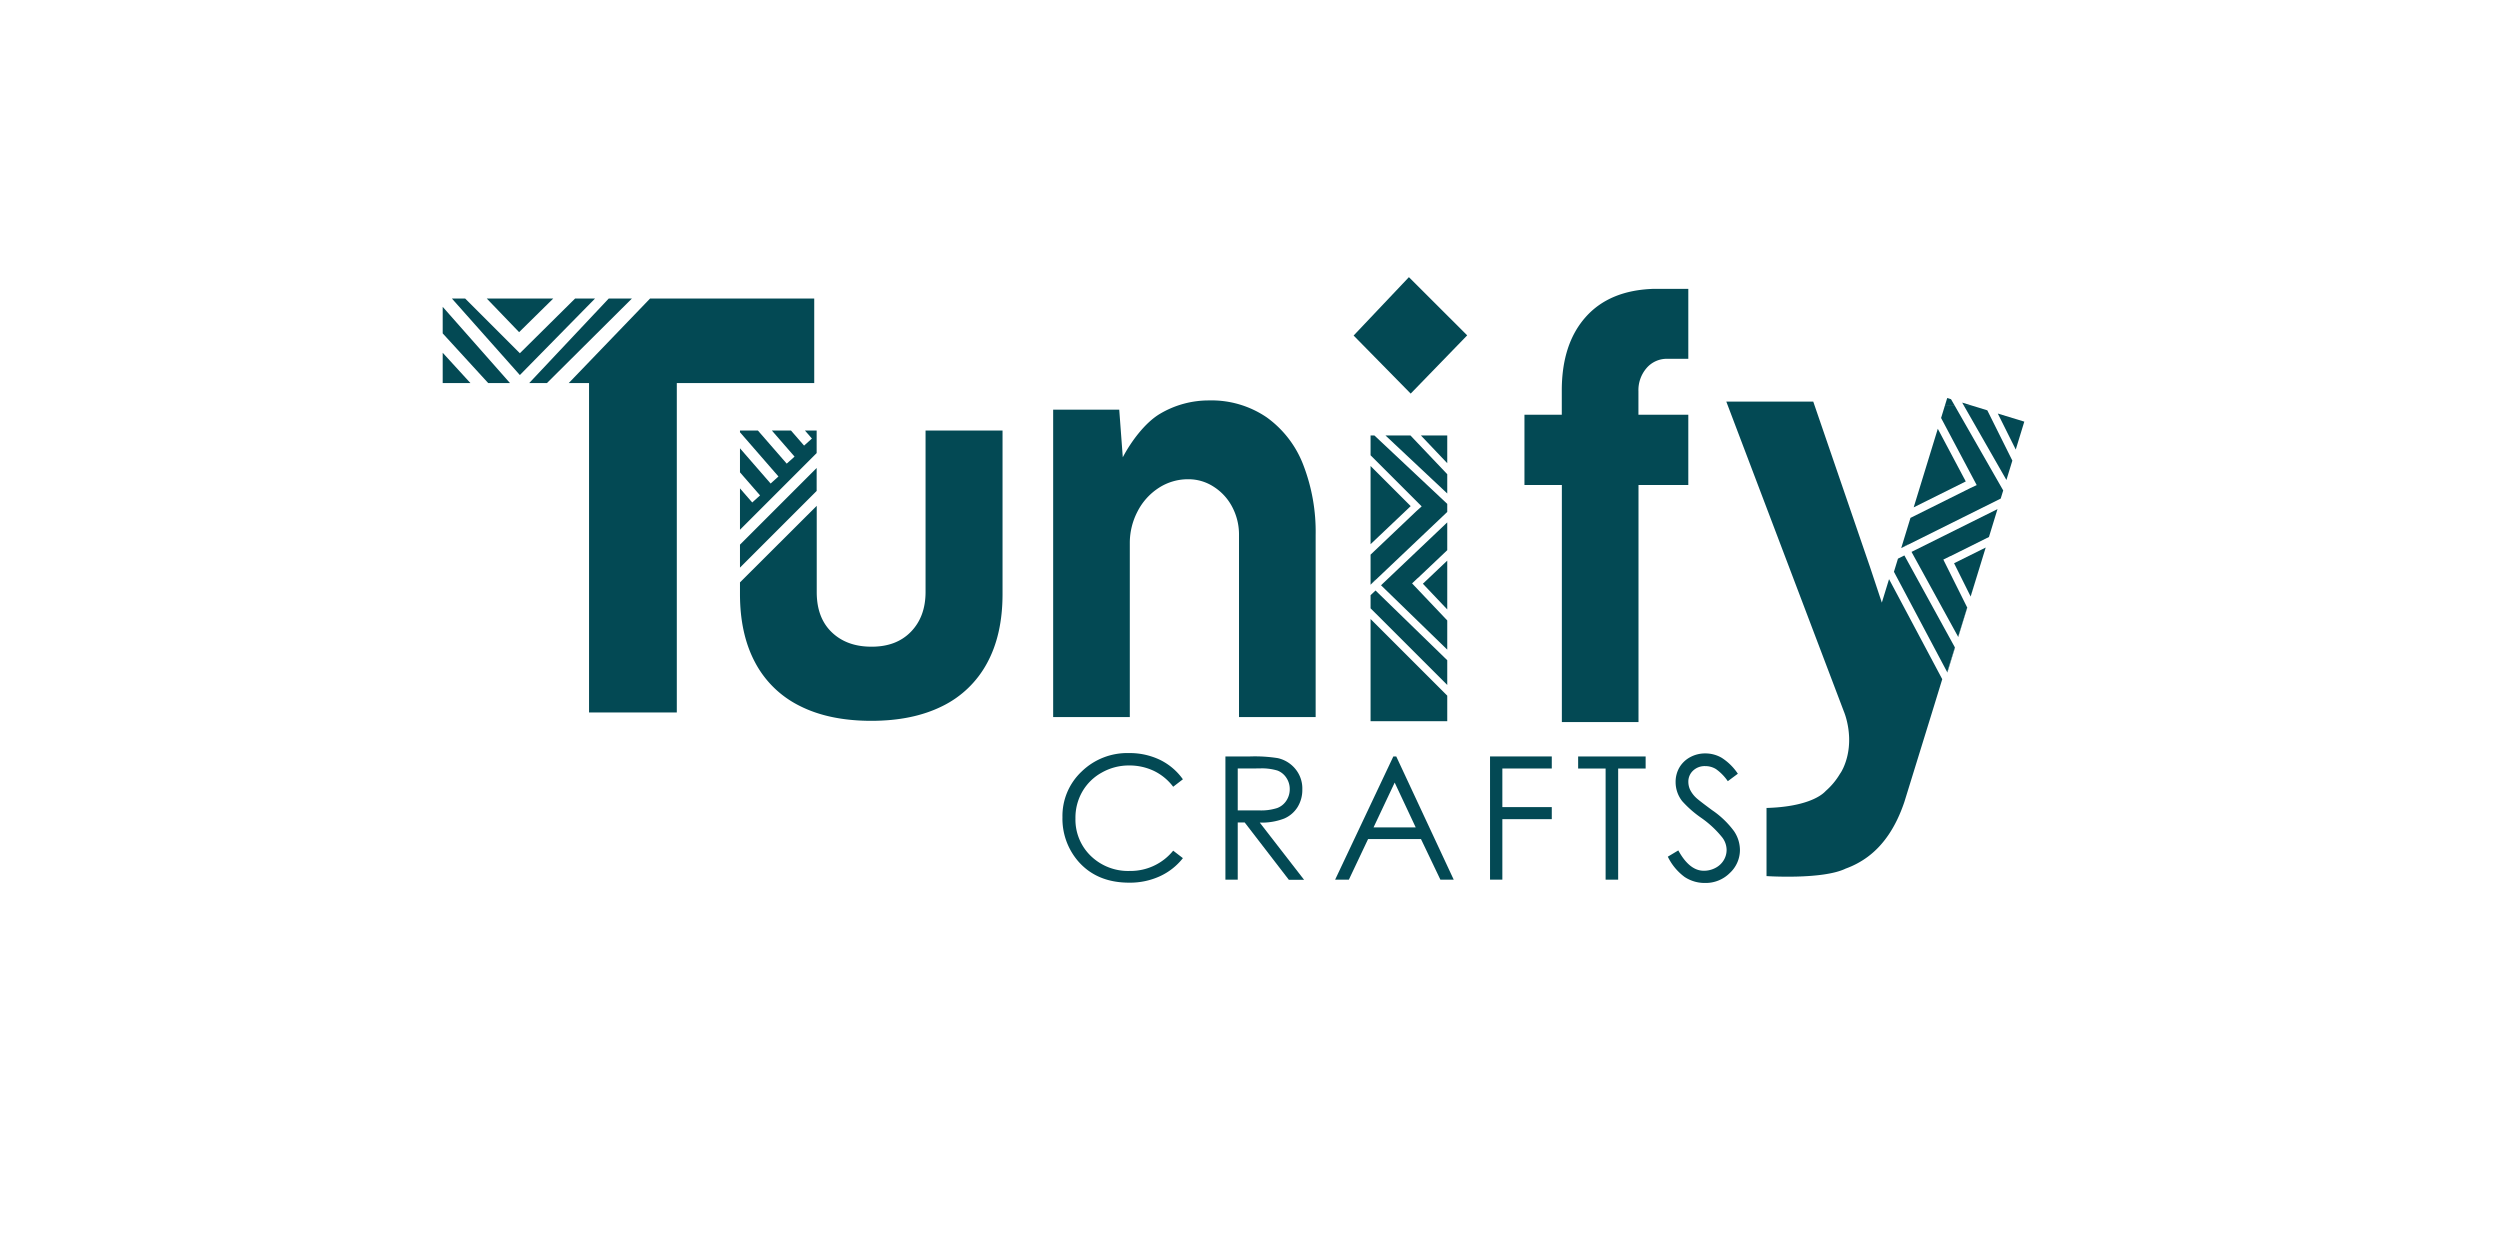 <svg xmlns="http://www.w3.org/2000/svg" id="Calque_1" data-name="Calque 1" viewBox="0 0 669.65 336.1"><defs><style>.cls-1{fill:#034954;}</style></defs><path class="cls-1" d="M299.8,109.74l.95,12.75c2.18-4.16,5.95-9.29,10-11.67a25.53,25.53,0,0,1,13.06-3.56,26.21,26.21,0,0,1,15.53,4.56,28,28,0,0,1,9.77,12.74,49.69,49.69,0,0,1,3.3,18.74v48.78H331.88v-48.7a15.8,15.8,0,0,0-1.85-7.65,14.21,14.21,0,0,0-4.94-5.36,12.34,12.34,0,0,0-6.78-2,14.36,14.36,0,0,0-7.95,2.33A16.37,16.37,0,0,0,304.7,137a18.19,18.19,0,0,0-2.07,8.53v46.54H282.1V109.74Z"></path><path class="cls-1" d="M408.34,129.91V111.09h10V104.6q0-12.5,6.42-19.7t18.32-7.53h9.15V96.11h-5.59a7.12,7.12,0,0,0-5.59,2.48,9.05,9.05,0,0,0-2.18,6.17v6.33h13.36v18.82H438.89v63.51H418.36V129.91Z"></path><polygon class="cls-1" points="146.5 102.61 169.27 79.96 163.06 79.96 141.75 102.61 146.5 102.61"></polygon><polygon class="cls-1" points="118.58 102.61 126.01 102.61 118.58 94.49 118.58 102.61"></polygon><polygon class="cls-1" points="159.39 79.96 154.05 79.96 139.25 94.62 124.59 79.96 121.04 79.96 139.25 100.46 159.39 79.96"></polygon><polygon class="cls-1" points="148.2 79.96 130.38 79.96 139.05 88.97 148.2 79.96"></polygon><polygon class="cls-1" points="136.61 102.61 118.58 82.19 118.58 89.3 130.77 102.61 136.61 102.61"></polygon><polygon class="cls-1" points="174.13 79.96 152.34 102.61 157.78 102.61 157.78 190.84 181.29 190.84 181.29 102.61 218.1 102.61 218.1 79.96 174.13 79.96"></polygon><polygon class="cls-1" points="218.75 125.35 198.21 145.89 198.21 152.04 218.75 131.5 218.75 125.35"></polygon><polygon class="cls-1" points="218.75 115.33 215.62 115.33 217.48 117.47 215.38 119.36 211.88 115.33 206.76 115.33 212.83 122.31 210.73 124.19 203.02 115.33 198.21 115.33 198.21 115.78 208.52 127.63 206.42 129.52 198.21 120.08 198.21 126.52 203.59 132.7 201.49 134.59 198.21 130.82 198.21 141.9 218.75 121.36 218.75 115.33"></polygon><path class="cls-1" d="M247.92,115.33v43.23q0,6.62-3.92,10.66t-10.6,4q-6.6,0-10.63-3.89t-4-10.81V135.49L198.21,156v3.12q0,10.74,4.06,18.34a27.1,27.1,0,0,0,11.94,11.62q7.88,4,19.19,4,11.11,0,19-3.93a27.14,27.14,0,0,0,12-11.54q4.14-7.6,4.14-18.49V115.33Z"></path><polygon class="cls-1" points="367.12 159.43 367.12 162.94 387.66 183.47 387.66 176.85 368.45 158.17 367.12 159.43"></polygon><polygon class="cls-1" points="387.66 163.24 387.66 150.17 381.13 156.36 387.66 163.24"></polygon><polygon class="cls-1" points="387.66 127.02 377.8 116.64 371.11 116.64 387.66 132.18 387.66 127.02"></polygon><polygon class="cls-1" points="367.12 193.18 387.66 193.18 387.66 186.34 367.12 165.81 367.12 193.18"></polygon><polygon class="cls-1" points="368.46 155.35 387.66 137.13 387.66 134.97 368.14 116.64 367.12 116.64 367.12 121.95 380.81 135.64 379.46 136.85 379.3 137 367.12 148.57 367.12 156.62 368.4 155.3 368.46 155.35"></polygon><polygon class="cls-1" points="379.71 154.87 379.73 154.89 387.66 147.37 387.66 139.93 369.92 156.77 387.66 174.01 387.66 166.19 378.24 156.27 379.71 154.87"></polygon><polygon class="cls-1" points="387.66 116.64 380.6 116.64 387.66 124.07 387.66 116.64"></polygon><polygon class="cls-1" points="367.12 124.82 367.12 145.77 377.87 135.57 367.12 124.82"></polygon><polygon class="cls-1" points="368.46 155.35 368.4 155.3 367.12 156.62 367.12 156.63 368.46 155.35"></polygon><polygon class="cls-1" points="377.39 74.24 362.58 89.88 377.87 105.43 393 89.83 377.39 74.24"></polygon><path class="cls-1" d="M316.85,208.74l-2.6,2a14.22,14.22,0,0,0-5.17-4.25,15.25,15.25,0,0,0-6.63-1.45,14.61,14.61,0,0,0-7.32,1.9,13.56,13.56,0,0,0-5.21,5.09,14,14,0,0,0-1.85,7.19,13.51,13.51,0,0,0,4.13,10.07,14.34,14.34,0,0,0,10.45,4,14.69,14.69,0,0,0,11.6-5.43l2.6,2a16.66,16.66,0,0,1-6.16,4.85,19.23,19.23,0,0,1-8.24,1.72q-8.67,0-13.67-5.76a17.45,17.45,0,0,1-4.19-11.76,16.32,16.32,0,0,1,5.08-12.19,17.51,17.51,0,0,1,12.73-5,18.71,18.71,0,0,1,8.35,1.83A16.32,16.32,0,0,1,316.85,208.74Z"></path><path class="cls-1" d="M328.24,202.62h6.58a39.68,39.68,0,0,1,7.44.45A8.49,8.49,0,0,1,347,206a8.2,8.2,0,0,1,1.84,5.44,8.75,8.75,0,0,1-1.27,4.74,7.86,7.86,0,0,1-3.62,3.09,16.68,16.68,0,0,1-6.51,1.07l11.87,15.32h-4.08L333.4,220.3h-1.86v15.32h-3.3Zm3.3,3.23v11.22l5.68,0a14.06,14.06,0,0,0,4.89-.63,5,5,0,0,0,2.47-2,5.53,5.53,0,0,0,.89-3.09,5.38,5.38,0,0,0-.9-3,5,5,0,0,0-2.36-1.94,14.56,14.56,0,0,0-4.85-.58Z"></path><path class="cls-1" d="M374,202.62l15.39,33h-3.57l-5.19-10.86H366.45l-5.14,10.86h-3.68l15.59-33Zm-.42,7-5.66,12h11.29Z"></path><path class="cls-1" d="M399.12,202.62h16.54v3.23H402.42v10.34h13.24v3.23H402.42v16.2h-3.3Z"></path><path class="cls-1" d="M422.72,205.85v-3.23H440.8v3.23h-7.36v29.77h-3.36V205.85Z"></path><path class="cls-1" d="M446.74,229.47l2.81-1.68q3,5.46,6.84,5.45a6.49,6.49,0,0,0,3.12-.77,5.52,5.52,0,0,0,2.22-2.08,5.32,5.32,0,0,0,.76-2.76,5.58,5.58,0,0,0-1.12-3.25,27,27,0,0,0-5.65-5.29,28.86,28.86,0,0,1-5.14-4.51,8.24,8.24,0,0,1-1.75-5.05,7.66,7.66,0,0,1,1-3.93,7.38,7.38,0,0,1,2.91-2.79,8.36,8.36,0,0,1,4.07-1A8.68,8.68,0,0,1,461.2,203a14.79,14.79,0,0,1,4.3,4.25l-2.69,2a12.81,12.81,0,0,0-3.18-3.25,5.41,5.41,0,0,0-2.86-.79,4.5,4.5,0,0,0-3.26,1.21,4,4,0,0,0-1.27,3,5.06,5.06,0,0,0,.45,2.08,7.6,7.6,0,0,0,1.64,2.2q.65.63,4.26,3.3a24,24,0,0,1,5.88,5.63,9.08,9.08,0,0,1,1.59,5,8.39,8.39,0,0,1-2.73,6.23,9.12,9.12,0,0,1-6.63,2.65,9.72,9.72,0,0,1-5.45-1.6A14.69,14.69,0,0,1,446.74,229.47Z"></path><polygon class="cls-1" points="521.63 180.14 523.67 173.48 523.63 173.4 521.57 180.03 521.63 180.14"></polygon><polygon class="cls-1" points="527.86 159.8 530.2 152.17 527.85 159.77 527.86 159.8"></polygon><polygon class="cls-1" points="525.59 107.84 525.96 108.5 527.73 108.5 525.59 107.84"></polygon><polygon class="cls-1" points="522.6 106.93 521.58 106.61 521 108.5 523.5 108.5 522.6 106.93"></polygon><polygon class="cls-1" points="524.54 170.63 526.96 162.76 526.93 162.72 524.5 170.56 524.54 170.63"></polygon><polygon class="cls-1" points="508.39 149.64 507.31 153.16 521.57 180.03 523.63 173.4 510.11 148.78 508.39 149.64"></polygon><polygon class="cls-1" points="523.42 150.87 527.85 159.77 530.2 152.17 531.89 146.66 523.42 150.87"></polygon><polygon class="cls-1" points="539.03 123.38 532.32 109.91 527.73 108.5 525.96 108.5 537.44 128.57 539.03 123.38"></polygon><polygon class="cls-1" points="529.48 129.94 527.76 130.74 527.55 130.85 511.74 138.72 509.26 146.81 510.95 145.88 511 145.95 535.91 133.55 536.58 131.37 523.5 108.5 521 108.5 519.94 111.96 529.48 129.94"></polygon><polygon class="cls-1" points="522.46 148.94 522.47 148.96 532.76 143.84 535.05 136.37 512.02 147.83 524.5 170.56 526.93 162.72 520.54 149.89 522.46 148.94"></polygon><polygon class="cls-1" points="542.23 112.94 535.13 110.77 539.94 120.42 542.23 112.94"></polygon><polygon class="cls-1" points="519.06 114.85 512.6 135.9 526.55 128.96 519.06 114.85"></polygon><polygon class="cls-1" points="509.26 146.81 509.25 146.82 511 145.95 510.95 145.88 509.26 146.81"></polygon><path class="cls-1" d="M506,155.13l-1.93,6.29h0L500.94,152,485.7,107.58H462.41l31.49,83s3.31,7.6-.19,15.2l-.12.23a7.64,7.64,0,0,1-.73,1.26,18.85,18.85,0,0,1-3.86,4.63v0l-.06.08c-.11.09-.2.19-.3.28v0c-1.09,1-5,3.86-15.46,4.16v18.25s15,1,21.18-2a23.14,23.14,0,0,0,5.87-3.12q6.52-4.8,9.87-14.73l8-25.89,2.15-7Z"></path></svg>
